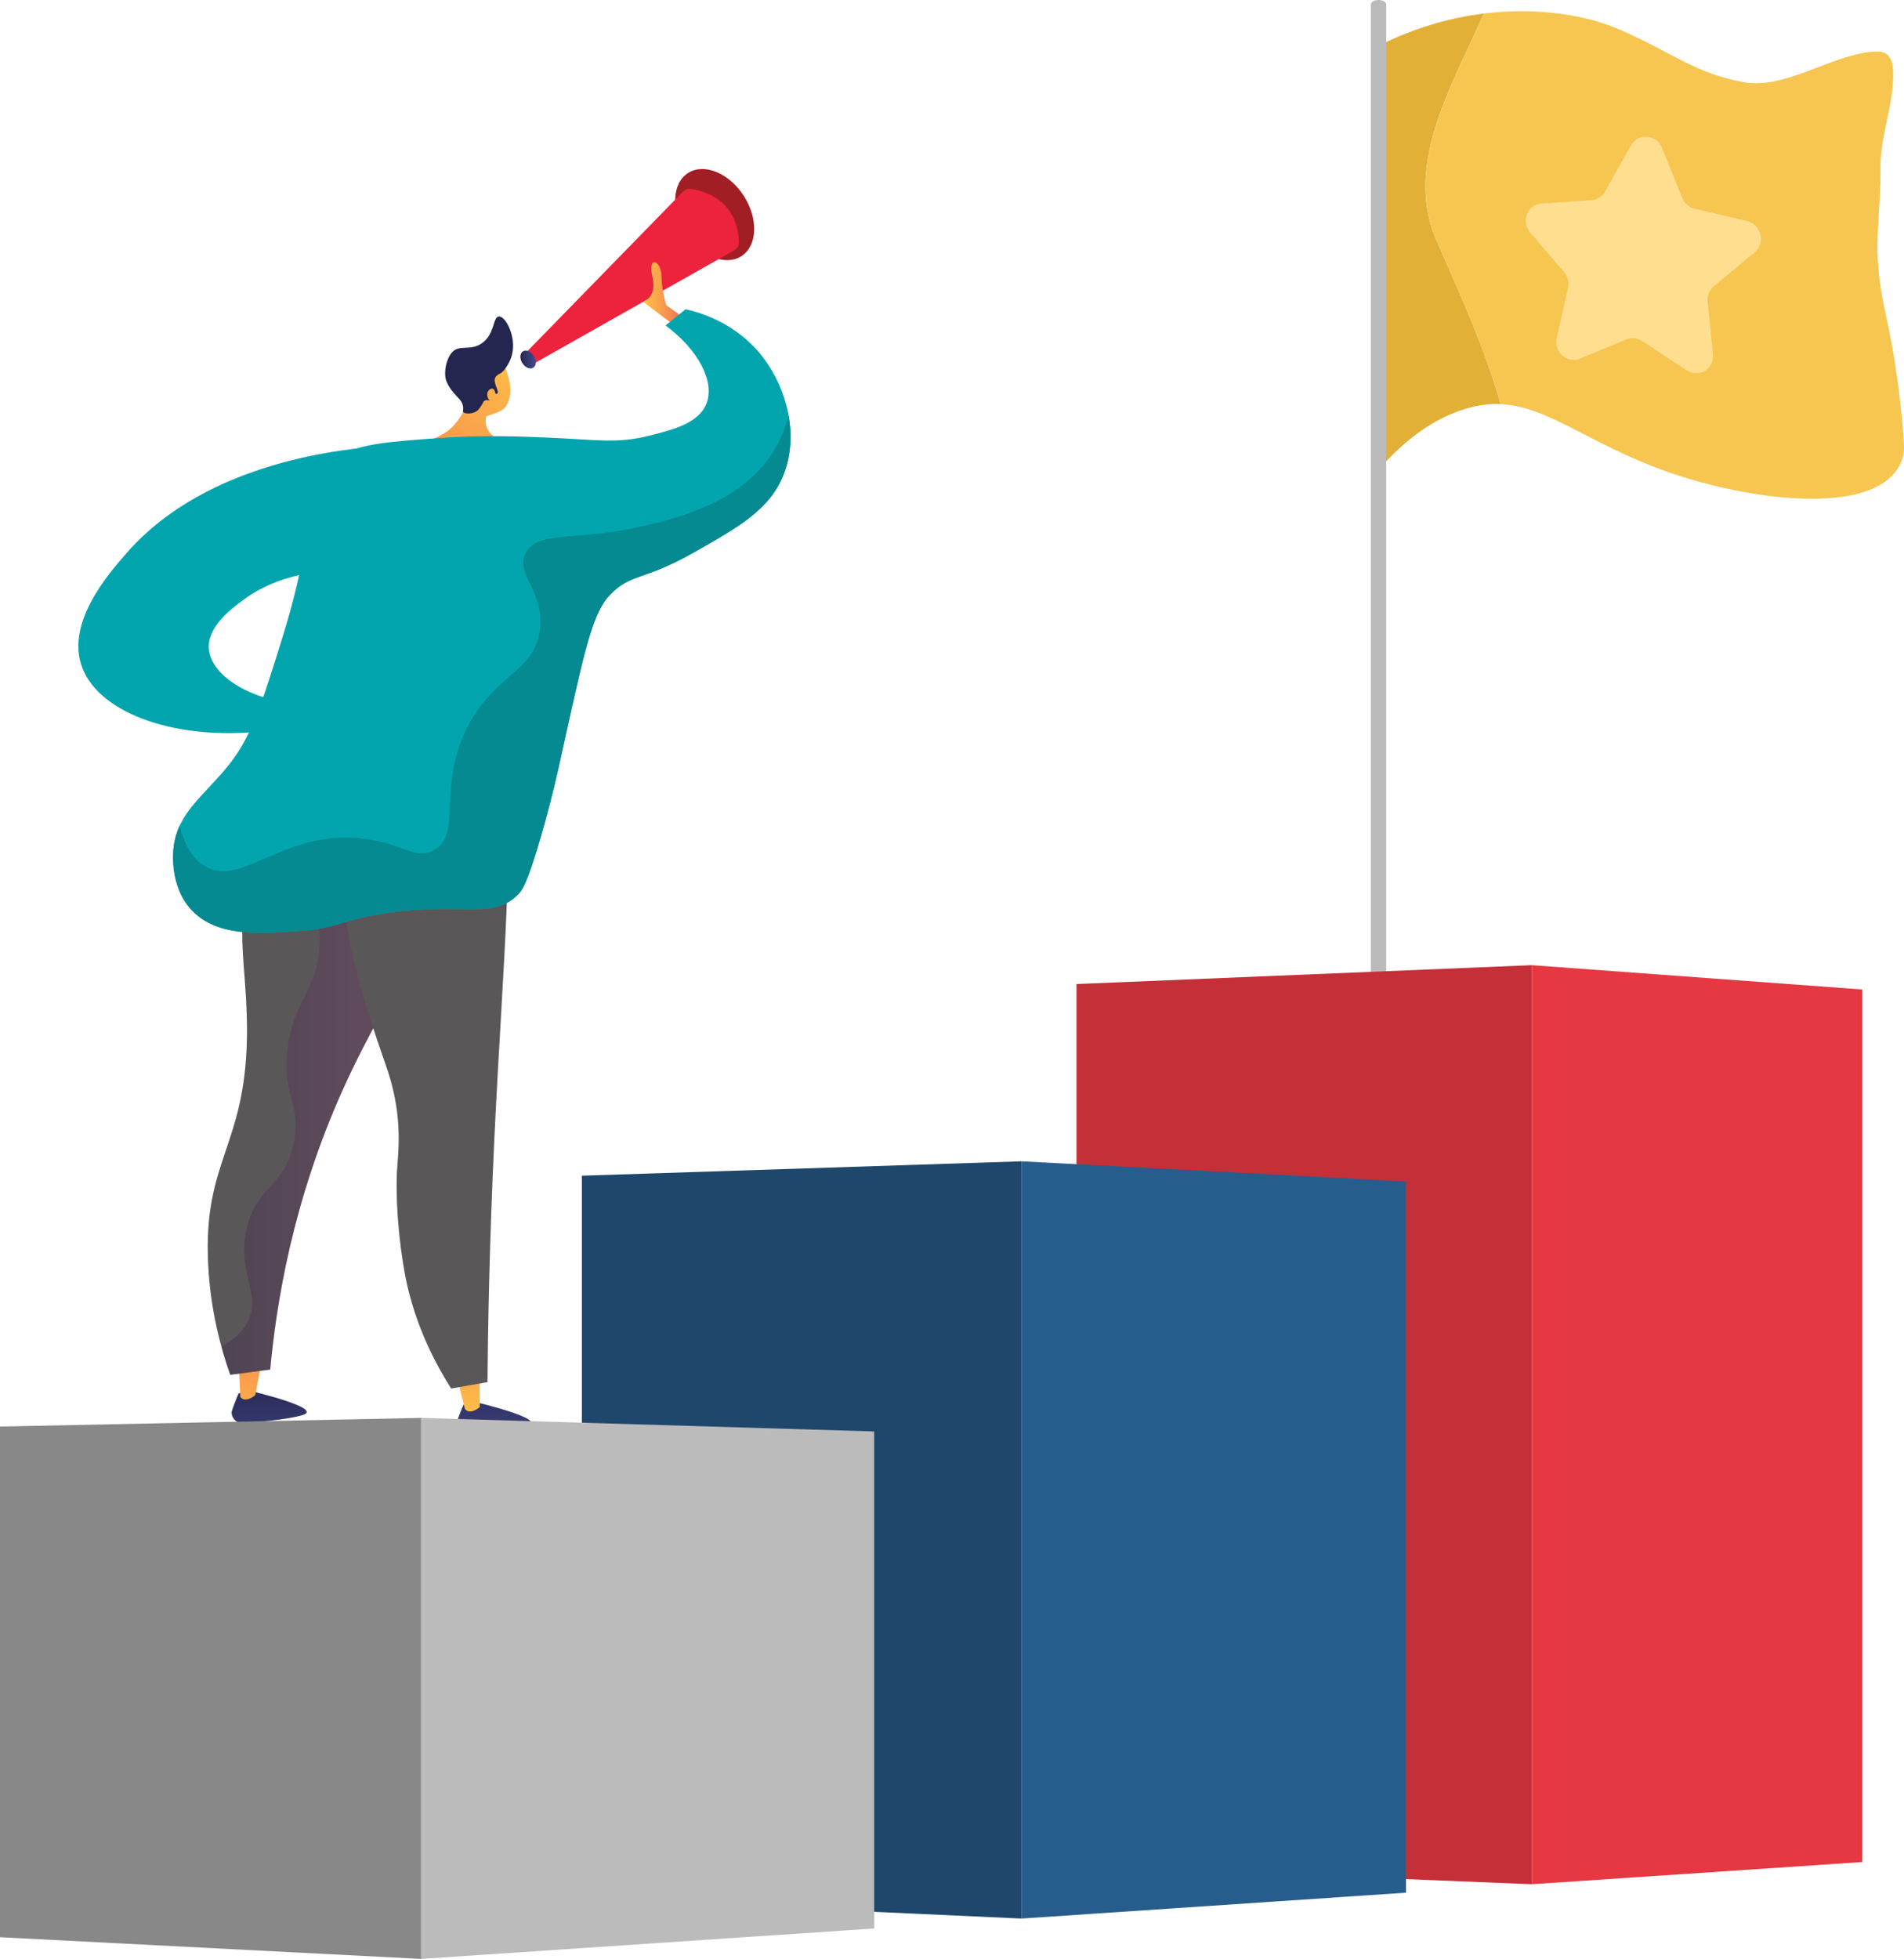 <?xml version="1.0" encoding="UTF-8"?><svg xmlns="http://www.w3.org/2000/svg" xmlns:xlink="http://www.w3.org/1999/xlink" viewBox="0 0 378.32 389.2"><defs><style>.cls-1{fill:url(#linear-gradient);}.cls-2{fill:#02a5ae;}.cls-3{fill:#048a90;}.cls-4{fill:#ed223d;}.cls-5{fill:#ffde90;}.cls-6{fill:#f6c651;}.cls-7{fill:#e53842;}.cls-8{fill:#a11e25;}.cls-9{fill:#c42f38;}.cls-10{fill:#bcbbbb;}.cls-11{fill:#e2b036;}.cls-12{fill:#25264f;}.cls-13{fill:#1e476b;}.cls-14{fill:#898888;}.cls-15{fill:#5a5758;}.cls-16{fill:#275d8d;}.cls-17{fill:url(#linear-gradient-3);mix-blend-mode:multiply;opacity:.3;}.cls-18{fill:url(#linear-gradient-8);}.cls-19{fill:url(#linear-gradient-9);}.cls-20{fill:url(#linear-gradient-4);}.cls-21{fill:url(#linear-gradient-2);}.cls-22{fill:url(#linear-gradient-6);}.cls-23{fill:url(#linear-gradient-7);}.cls-24{fill:url(#linear-gradient-5);}.cls-25{isolation:isolate;}</style><linearGradient id="linear-gradient" x1="53.01" y1="272.24" x2="54.32" y2="295.39" gradientUnits="userSpaceOnUse"><stop offset="0" stop-color="#25264f"/><stop offset="1" stop-color="#444b8c"/></linearGradient><linearGradient id="linear-gradient-2" x1="51.56" y1="288.64" x2="47.4" y2="254.82" gradientUnits="userSpaceOnUse"><stop offset="0" stop-color="#ffc446"/><stop offset="1" stop-color="#f26e56"/></linearGradient><linearGradient id="linear-gradient-3" x1="41.27" y1="218.68" x2="86.81" y2="218.68" gradientUnits="userSpaceOnUse"><stop offset="0" stop-color="#311844"/><stop offset="1" stop-color="#893a77"/></linearGradient><linearGradient id="linear-gradient-4" x1="97.44" y1="269.6" x2="98.74" y2="292.75" xlink:href="#linear-gradient"/><linearGradient id="linear-gradient-5" x1="94.29" y1="283.38" x2="90.13" y2="249.56" xlink:href="#linear-gradient-2"/><linearGradient id="linear-gradient-6" x1="103.4" y1="71.44" x2="106.46" y2="71.44" xlink:href="#linear-gradient"/><linearGradient id="linear-gradient-7" x1="127.79" y1="58.18" x2="135.88" y2="58.18" xlink:href="#linear-gradient-2"/><linearGradient id="linear-gradient-8" x1="-1505.36" y1="-79.18" x2="-1472.72" y2="-38.12" gradientTransform="translate(-1396.81 184.52) rotate(178.65) scale(1 -1)" xlink:href="#linear-gradient-2"/><linearGradient id="linear-gradient-9" x1="-1503.6" y1="-79.62" x2="-1475.36" y2="-44.09" gradientTransform="translate(-1396.81 184.52) rotate(178.65) scale(1 -1)" xlink:href="#linear-gradient-2"/></defs><g class="cls-25"><g id="Layer_2"><g id="monitor_1"><path class="cls-1" d="m47.42,276.84s-1.46,3.34-1.4,3.9c0,0,0,.01,0,.02.11,1.14,1.01,2,2.07,1.94,3.09-.17,9-.62,12.08-1.57,4.29-1.33-10.45-4.79-10.45-4.79l-2.3.5Z"/><path class="cls-21" d="m47.51,271.9l.24,5.65s.86,1.36,2.97-.37l1.14-6.01-4.34.73Z"/><path class="cls-15" d="m58.23,166.79c-3.43,1.9-5.49,4.48-6.31,5.59-6.55,8.96-2.53,18.69-2.86,34.12-.46,21.41-8.66,24.18-7.71,44.47.44,9.53,2.64,17.22,4.4,22.17,2.65-.35,5.29-.7,7.94-1.05,1.22-13.15,4.46-33.49,14.47-55.7,10.46-23.22,22.31-35.15,17.58-44.15-3.91-7.44-18.01-10.71-27.51-5.45Z"/><path class="cls-17" d="m85.74,172.24c-3.91-7.44-18.01-10.71-27.51-5.45-.35.19-.68.4-1,.61,6.91,11.74,7.03,19.79,5.49,25.24-1.58,5.57-4.88,8.34-5.66,16.39-.86,8.96,2.75,10.47,1.37,17.76-1.74,9.16-7.88,8.97-9.56,17.95-1.6,8.53,3.2,12.64.2,18.15-1.16,2.12-3.01,3.6-5.08,4.66.58,2.14,1.2,4.02,1.76,5.62,2.65-.35,5.29-.7,7.94-1.05,1.22-13.15,4.46-33.49,14.47-55.7,10.46-23.22,22.31-35.15,17.58-44.15Z"/><path class="cls-20" d="m92.12,279.05s-1.46,3.34-1.4,3.9c0,0,0,.01,0,.02.11,1.14,1.01,2,2.07,1.94,3.09-.17,9-.62,12.08-1.57,4.29-1.33-10.45-4.79-10.45-4.79l-2.3.5Z"/><path class="cls-24" d="m90.94,274.14l1.43,5.78s.86,1.36,2.97-.37l-.06-6.13-4.34.73Z"/><path class="cls-15" d="m70.91,170.14c-6.36,6.56,1.68,29.75,5.81,41.68.38,1.1,1.41,3.97,2.02,7.98.86,5.6.35,9.68.14,12.82,0,0-.55,8.09,1.41,19.58.95,5.57,3.21,14,9.35,23.67,2.41-.42,4.81-.84,7.22-1.26.09-10.43.37-27.42,1.37-48.46,1.64-34.4,4.55-65.8.98-66.5-1.17-.23-1.46,3.18-5.07,6.29-8.29,7.15-18.36-.82-23.22,4.2Z"/><path class="cls-2" d="m76.92,88.57c-8.18.49-35.54,2.99-51.54,21.06-3.78,4.28-13.07,14.77-8.63,23.97,4.28,8.87,20.18,14.2,39.04,11.24,1.27-1.61,2.54-3.21,3.81-4.82-10.42-1.06-17.64-5.95-18.09-11.04-.4-4.45,4.46-8.04,6.9-9.84,8.31-6.13,18.79-6.01,22.38-5.82,2.05-8.25,4.09-16.5,6.14-24.75Z"/><path class="cls-8" d="m147.79,38.92c2.93,4.56,2.72,9.92-.47,11.97-3.19,2.05-8.16.02-11.09-4.54s-2.72-9.92.47-11.97c3.19-2.05,8.16-.02,11.09,4.54Z"/><path class="cls-4" d="m103.9,70.68l31.81-32.6c.41-.42,1-.63,1.59-.54,2.54.37,9.22,2.12,9.51,10.51.02.7-.34,1.36-.95,1.7l-39.98,22.6-1.98-1.67Z"/><path class="cls-22" d="m106.06,70.71c.57.89.53,1.94-.09,2.34-.62.4-1.59,0-2.17-.89-.57-.89-.53-1.94.09-2.34.62-.4,1.59,0,2.17.89Z"/><path class="cls-23" d="m133.48,64.26l-5.68-4.29s2.83-.84,1.82-5.03c-1.01-4.19,1.74-3.39,1.83,0,.09,3.39.97,5.71.97,5.71l3.47,2.5-2.41,1.11Z"/><path class="cls-18" d="m100.64,80.56c1.26-2.25.62-4.76.47-5.31-.61-2.28-.82-2.62-1.25-3.09l-.62-.62s-.04-.03-.08-.05c-.42-.28-2-.71-2.33-.72-1.08-.03-3.18,3.88-4.29,9.86-.1.21-.19.43-.29.65-.18.41-.3.71-.31.73-.19.47-1.33,2.22-2.57,3.28-2.85,2.43-9.42,3.88-9.37,4.94.05.99,5.81,1.67,11.51,1.55,4.03-.09,10.87-.64,10.99-2.07.12-1.43-6.74-2.08-5.93-6.86.08-.47,3.13-.63,4.06-2.29Z"/><path class="cls-12" d="m101.77,70.37c-.45,1.83-1.78,3.57-2.3,3.78-.07.03-.45.2-.84.56-.05.05-.1.11-.16.19-.68,1.06.83,2.85.35,3.28-.35.31-1.47-.49-1.7-.2-.21.27.67,1.15.42,1.48-.19.25-.76-.16-1.27.16-.25.16-.23.34-.6.93-.21.33-.47.69-.65.88-.89.92-2.78.88-3.02.37-.07-.14.04-.22.04-.65,0,0,0-.39-.16-.89-.22-.7-1.01-1.36-1.75-2.23-1.38-1.61-1.59-2.74-1.64-3.12-.02-.14-.03-.24-.03-.31-.11-1.45.37-3.43,1.27-4.5,1.51-1.79,3.56-.27,5.93-1.84,2.73-1.81,2.21-5.31,3.47-5.38,1.39-.08,3.46,4.1,2.63,7.47Z"/><path class="cls-19" d="m98.27,77.6c-.3-.72-1.23-.34-1.42.46-.2.8.37,1.81,1.16,1.83.79.02.66-1.32.26-2.29Z"/><path class="cls-2" d="m67.27,90.84c3.53-2.56,9.14-3.04,20.39-3.84,8.44-.59,16.28-.27,20.98-.07,10.2.45,13.95,1.24,20.43-.38,4.57-1.15,9.79-2.46,11.31-6.38,1.68-4.31-1.56-10.62-8.13-15.51,1.32-1.07,2.65-2.15,3.97-3.22,2.41.53,10.1,2.54,15.5,9.71,4.69,6.23,7.03,15.32,4.01,23.07-2.7,6.95-8.75,10.38-17.85,15.54-10.2,5.78-12.37,4.03-16.65,8.4-3.24,3.31-4.85,10.24-7.94,23.97-1.74,7.73-2.95,14.23-5.83,24.15-2.75,9.48-3.74,10.75-4.8,11.72-5.1,4.66-10.55,1.22-25.63,3.38-9.62,1.38-9.55,3.08-18.08,3.64-7.88.52-16.17,1.07-21.07-4.42-4.15-4.65-3.5-11.28-3.38-12.23.85-7.1,6.02-10.18,11.06-16.52,4.52-5.69,6.59-12.38,10.73-25.76,7.1-22.92,3.82-30.04,10.99-35.25Z"/><path class="cls-3" d="m156.69,82.62c-.83,3.1-2.19,6.19-4.35,9-7.01,9.13-19.67,11.85-26.28,13.27-11.99,2.57-19.29.56-21.59,4.94-2.17,4.13,3.5,7.42,2.86,14.83-.77,8.93-9.45,9.22-14.83,20.55-5.52,11.64-.68,20.43-6.24,23.67-3.76,2.19-6.42-1.57-14.83-2.34-15.32-1.4-23.16,9.57-30.44,5.72-1.84-.97-4-3.08-5.29-8.22-.59,1.29-1.02,2.69-1.21,4.32-.11.94-.77,7.58,3.38,12.23,4.9,5.5,13.19,4.95,21.07,4.42,8.54-.57,8.46-2.26,18.08-3.64,15.08-2.16,20.53,1.28,25.63-3.38,1.06-.97,2.05-2.24,4.8-11.72,2.88-9.92,4.09-16.41,5.83-24.15,3.09-13.73,4.7-20.66,7.94-23.97,4.28-4.37,6.45-2.62,16.65-8.4,9.1-5.16,15.15-8.59,17.85-15.54,1.45-3.71,1.65-7.74.97-11.6Z"/><path class="cls-11" d="m294.87,2.68c-.97.12-1.96.26-2.95.43-5.62.97-11.56,2.79-17.6,5.78-1.53,27.83,1.65,56.03.12,83.86,3.36-3.76,8.61-8.68,15.52-11.13,1.94-.69,3.74-1.09,5.47-1.26.94-.09,1.85-.1,2.75-.06-3.13-11.03-7.99-21.67-12.59-32.18-6.86-14.97,2.77-30.77,9.27-45.45Z"/><path class="cls-6" d="m377.81,82.18c-1.81-17.39-3.78-19.9-4.59-28.94-.6-6.66.54-13.17.43-19.75-.11-6.65,2.8-12.96,2.5-19.55-.06-1.24-.37-2.62-1.41-3.28-.77-.49-1.74-.46-2.64-.39-8.32.67-17.49,7.6-25.69,6.05-9.77-1.84-13.43-5.51-24.46-10.39-5.95-2.63-15.71-4.65-27.08-3.25-6.5,14.68-16.13,30.48-9.27,45.45,4.6,10.51,9.46,21.15,12.59,32.18,10.3.48,18.65,9.09,36.93,14.68,16.55,5.06,40.08,7.28,43.04-4.45.19-.76.34-1.74-.35-8.35Z"/><path class="cls-10" d="m273.91,229.93c-.84,0-1.52-.38-1.52-.86V.86c0-.47.68-.86,1.52-.86s1.52.38,1.52.86v228.21c0,.47-.68.86-1.52.86Z"/><polygon class="cls-9" points="304.37 374.36 213.9 370.67 213.9 195.51 304.37 191.76 304.37 374.36"/><polygon class="cls-7" points="370.02 369.95 304.37 374.36 304.37 191.76 370.02 196.59 370.02 369.95"/><polygon class="cls-13" points="202.97 381.18 115.62 377.2 115.62 233.59 202.97 230.73 202.97 381.18"/><polygon class="cls-16" points="279.37 376.04 202.97 381.18 202.97 230.73 279.37 234.74 279.37 376.04"/><polygon class="cls-14" points="83.67 389.2 0 384.89 0 283.43 83.67 281.71 83.67 389.2"/><polygon class="cls-10" points="173.7 383.15 83.67 389.2 83.67 281.71 173.7 284.4 173.7 383.15"/><path class="cls-5" d="m327.48,27.19c-1.3-.18-2.69.38-3.45,1.74l-5.12,9.14c-.56,1-1.56,1.64-2.67,1.71l-10.04.67c-2.75.19-4.02,3.58-2.16,5.75l6.74,7.87c.74.87,1.04,2.04.79,3.14l-2.26,9.94c-.47,2.08,1,3.99,2.84,4.31.57.1,1.19.05,1.78-.2l9.21-3.83c.58-.24,1.21-.3,1.82-.2.47.08.92.26,1.34.53l8.78,5.79c.44.29.91.47,1.37.55,2.1.37,4.15-1.3,3.91-3.68l-1.05-10.52c-.12-1.16.34-2.29,1.22-3.02l8.09-6.72c2.27-1.88,1.36-5.59-1.53-6.27l-10.35-2.41c-1.13-.26-2.07-1.07-2.5-2.17l-4-9.93c-.52-1.29-1.6-2.04-2.76-2.2Z"/></g></g></g></svg>